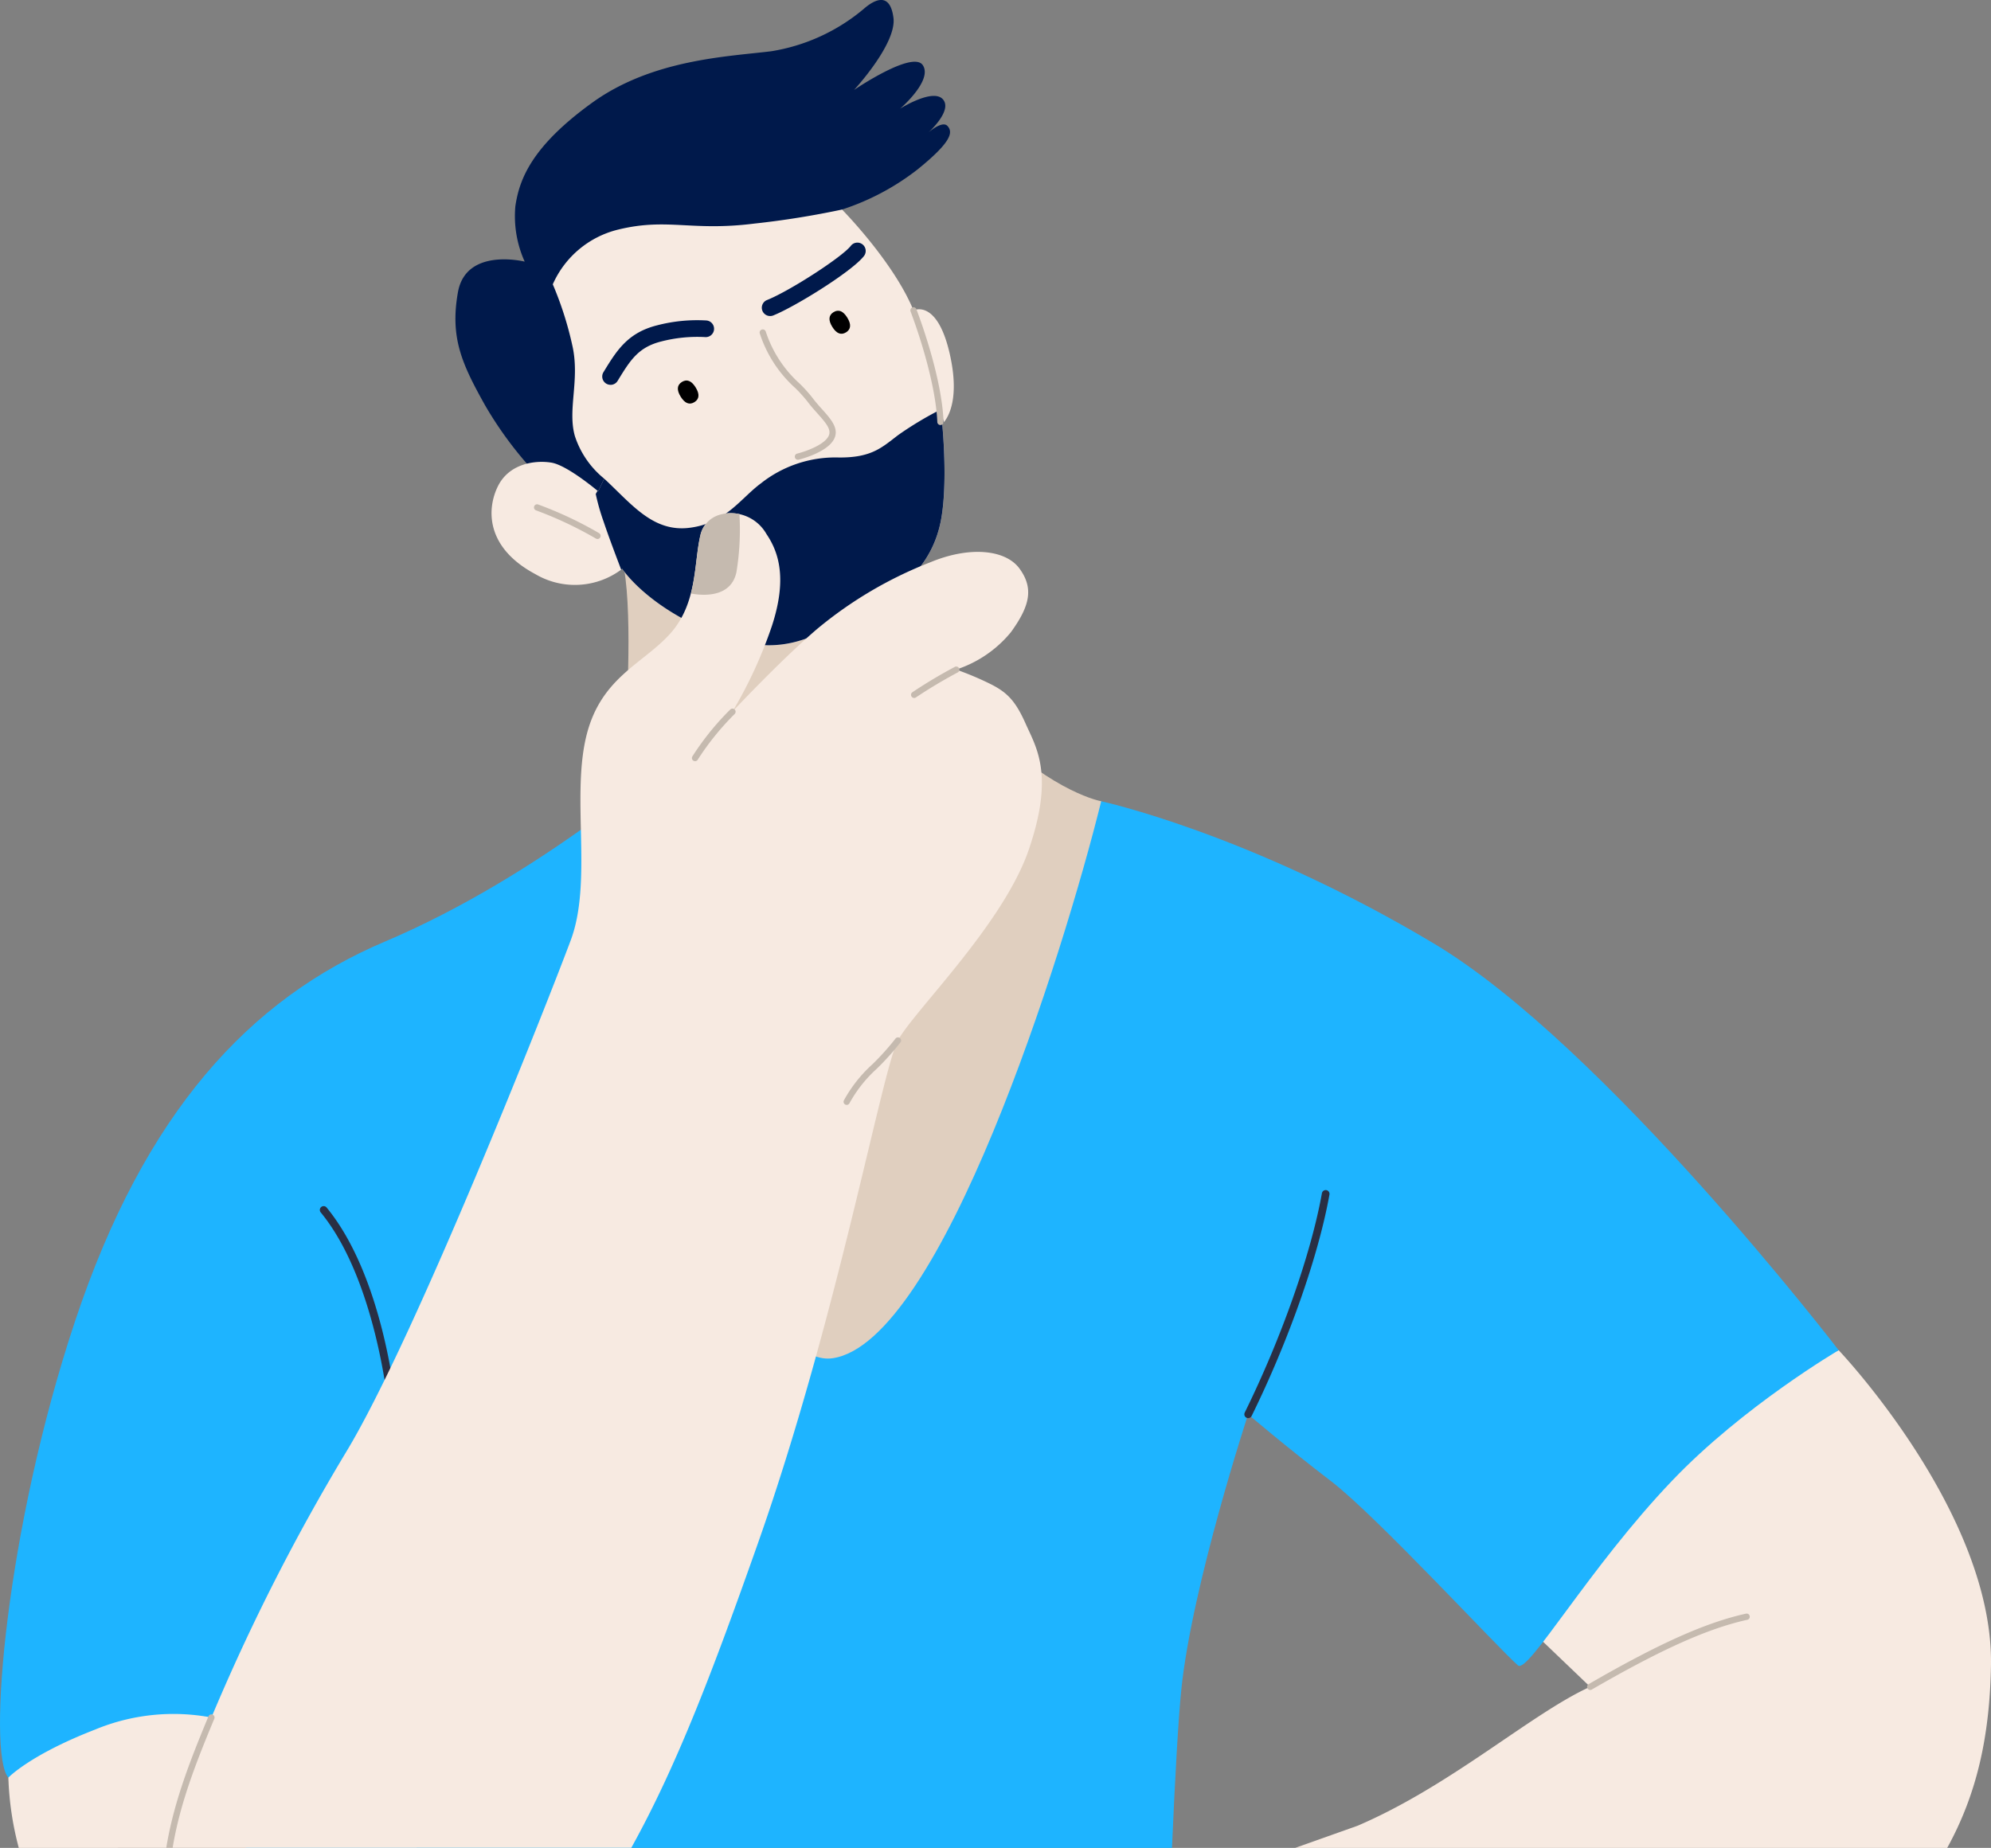 <svg xmlns="http://www.w3.org/2000/svg" width="239.89" height="222.7" viewBox="0 0 239.89 222.7">
  <rect x="0" y="0" width="239.89" height="222.7" fill="#808080" stroke="none"/>
  <g id="Gruppe_4122" data-name="Gruppe 4122" transform="translate(7048 -2317)">
    <path id="Pfad_3531" data-name="Pfad 3531" d="M467.462,465.482c3.582-6.5,5.124-13.457,5.274-21.99.322-18.351-18.351-37.989-18.351-37.989a78.964,78.964,0,0,0-18.994,12.556c-9.336,8.37-18.351,20.926-18.351,20.926l7.4,7.083c-7.083,3.219-16.741,11.912-28.009,16.741l-7.523,2.674Z" transform="translate(-7280.849 2074.218)" fill="#f7eae1"/>
    <path id="Pfad_3532" data-name="Pfad 3532" d="M476.895,493.8a.378.378,0,0,1-.189-.7c8.417-4.873,14.082-7.413,18.94-8.492a.378.378,0,1,1,.164.737c-4.779,1.062-10.379,3.577-18.726,8.409a.373.373,0,0,1-.189.051" transform="translate(-7333.299 2026.868)" fill="#c5baaf"/>
    <path id="Pfad_3533" data-name="Pfad 3533" d="M29.741,358.847,1.008,350.378c-2.575-2.9-.322-29.94,8.049-55.051s21.02-38.8,37.345-45.716C65.4,241.562,81.171,227.4,81.171,227.4l51.511,5.312s17.867,3.863,40.081,17.143c20.651,12.345,48.774,49.015,48.774,49.015s-11.472,6.724-20.041,15.695C191.5,325.023,184.117,337.9,182.9,336.857c-2.254-1.932-17.063-18.029-22.536-22.214s-9.98-8.048-9.98-8.048-6.761,20.6-8.049,33.16c-.364,3.553-.754,10.537-1.127,19.093Z" transform="translate(-7048 2180.853)" fill="#1eb4ff"/>
    <path id="Pfad_3534" data-name="Pfad 3534" d="M181.268,162.221c1.5,3.863.966,16.955.537,22s-3.863,12.019-3.863,12.019,15.882,64.817,28.921,62.886S234.629,210.592,239.217,192c0,0-5.553-.966-13.28-8.451S216.52,159.4,216.52,159.4Z" transform="translate(-7154.536 2221.562)" fill="#e0cfbf"/>
    <path id="Pfad_3535" data-name="Pfad 3535" d="M145.095,31.53s-7.083-1.771-8.049,3.7.483,8.612,3.219,13.522a45.106,45.106,0,0,0,6.6,8.772L155.558,63l27.768-37.747a29.7,29.7,0,0,0,9.095-4.829c4.185-3.381,4.266-4.507,3.622-5.232s-2.334.8-2.334.8,2.978-2.656,1.771-4.024-5.151,1.126-5.151,1.126,3.944-3.38,2.736-5.231-8.29,2.978-8.29,2.978,5.151-5.554,4.748-8.693S187.269-.1,185.9,1.108a22.952,22.952,0,0,1-11.107,5.07c-5.232.644-14.326.966-21.57,6.2s-8.773,9.175-9.256,12.475a13.327,13.327,0,0,0,1.127,6.68" transform="translate(-7129.873 2317)" fill="#00194b"/>
    <path id="Pfad_3536" data-name="Pfad 3536" d="M154.962,71.944a11.609,11.609,0,0,1,7.888-6.6c5.956-1.449,8.773.242,16.419-.724a104.889,104.889,0,0,0,10.544-1.69s6.2,6.278,8.612,12.153c0,0,2.817-1.449,4.346,5.151s-.885,8.531-.885,8.531.724,7.083-.161,11.67-3.863,8.209-9.819,11.187-9.577,5.553-17.626,2.334-10.946-7.726-10.946-7.726a9.374,9.374,0,0,1-10.463.644c-6.036-3.219-5.875-7.888-4.507-10.624s4.507-3.139,6.439-2.817,5.634,3.461,5.634,3.461l.724-1.529a10.971,10.971,0,0,1-3.541-5.151c-.886-3.139.563-6.6-.242-10.624a41.335,41.335,0,0,0-2.415-7.646" transform="translate(-7136.359 2279.323)" fill="#f7eae1"/>
    <path id="Pfad_3537" data-name="Pfad 3537" d="M220.83,124.575l-.477-1.474a41.857,41.857,0,0,0-4.99,3c-1.932,1.449-3.166,2.79-7.244,2.736a14.457,14.457,0,0,0-9.336,3.112c-2.468,1.824-4.239,4.829-8.639,5.366s-6.975-2.9-10.249-5.929l-.724,1.529-.08-.068-.215.39a26.315,26.315,0,0,0,.966,3.38c.584,1.753,1.593,4.41,2.1,5.735.082-.063.126-.1.126-.1s2.9,4.507,10.946,7.726,11.67.644,17.626-2.334,8.934-6.6,9.819-11.187.161-11.67.161-11.67a1.677,1.677,0,0,0,.208-.217" transform="translate(-7155.097 2243.297)" fill="#00194b"/>
    <path id="Pfad_3538" data-name="Pfad 3538" d="M205.671,115.107c.5.807.447,1.406-.151,1.775s-1.156.146-1.654-.661-.447-1.406.151-1.775,1.156-.146,1.654.661" transform="translate(-7169.854 2248.583)"/>
    <path id="Pfad_3539" data-name="Pfad 3539" d="M251.2,94.147c.5.808.447,1.406-.151,1.775s-1.156.146-1.654-.661-.447-1.406.151-1.775,1.156-.146,1.654.661" transform="translate(-7197.114 2261.132)"/>
    <path id="Pfad_3540" data-name="Pfad 3540" d="M181.827,103.944a1,1,0,0,1-.854-1.525l.053-.087c1.53-2.5,2.853-4.657,6.39-5.553a19.1,19.1,0,0,1,5.978-.589,1,1,0,0,1-.2,2,17.355,17.355,0,0,0-5.29.537c-2.747.7-3.712,2.271-5.173,4.656l-.053.087a1,1,0,0,1-.856.479" transform="translate(-7156.263 2259.433)" fill="#00194b"/>
    <path id="Pfad_3541" data-name="Pfad 3541" d="M229.764,81.713a1,1,0,0,1-.372-1.933c2.724-1.089,9.037-5.175,10.083-6.525a1,1,0,1,1,1.584,1.228c-1.441,1.86-8.281,6.1-10.922,7.158a1,1,0,0,1-.372.072" transform="translate(-7184.963 2273.373)" fill="#00194b"/>
    <path id="Pfad_3542" data-name="Pfad 3542" d="M232.694,114.619a.378.378,0,0,1-.089-.745c.823-.2,3.1-.951,3.735-2.025.465-.786-.158-1.546-1.3-2.822-.4-.449-.817-.913-1.2-1.428a17.029,17.029,0,0,0-1.459-1.617,15.105,15.105,0,0,1-4.289-6.608.378.378,0,0,1,.727-.205,14.468,14.468,0,0,0,4.1,6.286,17.815,17.815,0,0,1,1.524,1.693c.362.488.766.939,1.156,1.375,1.11,1.24,2.158,2.41,1.387,3.711-.929,1.568-4.073,2.342-4.207,2.375a.4.4,0,0,1-.089.01" transform="translate(-7184.554 2257.791)" fill="#c5baaf"/>
    <path id="Pfad_3543" data-name="Pfad 3543" d="M167.96,155.632a.376.376,0,0,1-.188-.05,46.2,46.2,0,0,0-7.213-3.4.378.378,0,0,1,.207-.726,45.836,45.836,0,0,1,7.382,3.47.378.378,0,0,1-.189.705" transform="translate(-7143.965 2226.328)" fill="#c5baaf"/>
    <path id="Pfad_3544" data-name="Pfad 3544" d="M276.964,106.471a.377.377,0,0,1-.377-.362c-.162-3.957-1.771-9.477-3.222-13.323a.377.377,0,1,1,.706-.267c.715,1.893,3.063,8.465,3.27,13.559a.378.378,0,0,1-.362.393h-.015" transform="translate(-7211.653 2261.753)" fill="#c5baaf"/>
    <path id="Pfad_3545" data-name="Pfad 3545" d="M374.078,384.9a.462.462,0,0,1-.413-.665c4.431-9.013,7.994-19.143,9.3-26.437a.461.461,0,1,1,.908.162c-1.317,7.373-4.909,17.6-9.377,26.683a.461.461,0,0,1-.414.258" transform="translate(-7271.691 2103.006)" fill="#292f44"/>
    <path id="Pfad_3546" data-name="Pfad 3546" d="M104.7,386.578a.461.461,0,0,1-.458-.418c-.014-.151-1.515-15.168-8.107-23.172a.461.461,0,0,1,.712-.586c6.772,8.224,8.253,23.043,8.313,23.67a.46.46,0,0,1-.415.5.331.331,0,0,1-.045,0" transform="translate(-7105.494 2100.124)" fill="#292f44"/>
    <path id="Pfad_3547" data-name="Pfad 3547" d="M3.763,314.969A37.509,37.509,0,0,1,2.508,306.5s2.575-2.736,10.463-5.795a24.635,24.635,0,0,1,14-1.449,247.677,247.677,0,0,1,16.258-32.033c8.37-13.843,24.467-54.73,27.043-61.651s.161-16.741,1.77-24.146,6.761-9.014,10.141-12.717,2.9-8.531,3.7-11.912a3.308,3.308,0,0,1,2.334-2.5,4.949,4.949,0,0,1,5.634,2.334c1.529,2.254,2.495,5.473.644,11.107a53.889,53.889,0,0,1-4.749,10.3s5.795-6.2,10.222-9.98a49.146,49.146,0,0,1,13.683-8.049c4.668-1.932,9.014-1.529,10.7.8s1.288,4.427-1.046,7.646a14.225,14.225,0,0,1-6.6,4.507,36.673,36.673,0,0,1,3.864,1.61c2.173,1.046,3.219,2.012,4.507,4.91s3.461,6.117.4,15.131-13.843,19.477-15.775,23.019-7.244,33.32-16.9,60.685c-5.3,15.014-9.677,26.621-15.235,36.639Z" transform="translate(-7049.501 2224.731)" fill="#f7eae1"/>
    <path id="Pfad_3548" data-name="Pfad 3548" d="M50.691,530.965c.836-5.034,2.565-9.683,5.024-15.567a.377.377,0,1,0-.7-.291c-2.5,5.978-4.252,10.732-5.091,15.858Z" transform="translate(-7077.893 2008.735)" fill="#c5baaf"/>
    <path id="Pfad_3549" data-name="Pfad 3549" d="M208.131,219.153a.378.378,0,0,1-.321-.577,32.83,32.83,0,0,1,4.567-5.654.378.378,0,0,1,.523.546,32.64,32.64,0,0,0-4.447,5.506.378.378,0,0,1-.321.179" transform="translate(-7172.386 2189.582)" fill="#c5baaf"/>
    <path id="Pfad_3550" data-name="Pfad 3550" d="M273.919,203.968a.378.378,0,0,1-.213-.69,59.057,59.057,0,0,1,5.108-3.054.377.377,0,1,1,.351.669,58.374,58.374,0,0,0-5.033,3.009.374.374,0,0,1-.212.066" transform="translate(-7211.774 2197.148)" fill="#c5baaf"/>
    <path id="Pfad_3551" data-name="Pfad 3551" d="M212.937,161.2a31.653,31.653,0,0,0,.354-6.973,4.8,4.8,0,0,0-2.366.078,3.308,3.308,0,0,0-2.334,2.494c-.477,2-.5,4.512-1.145,7,1.948.366,4.908.272,5.491-2.6" transform="translate(-7172.201 2224.728)" fill="#c5baaf"/>
    <path id="Pfad_3552" data-name="Pfad 3552" d="M253.661,319.657a.377.377,0,0,1-.339-.543,16.633,16.633,0,0,1,3.434-4.349,30.935,30.935,0,0,0,2.8-3.119.378.378,0,0,1,.6.456,31.6,31.6,0,0,1-2.867,3.194A16.068,16.068,0,0,0,254,319.445a.378.378,0,0,1-.34.213" transform="translate(-7199.645 2130.501)" fill="#c5baaf"/>
  </g>
</svg>
